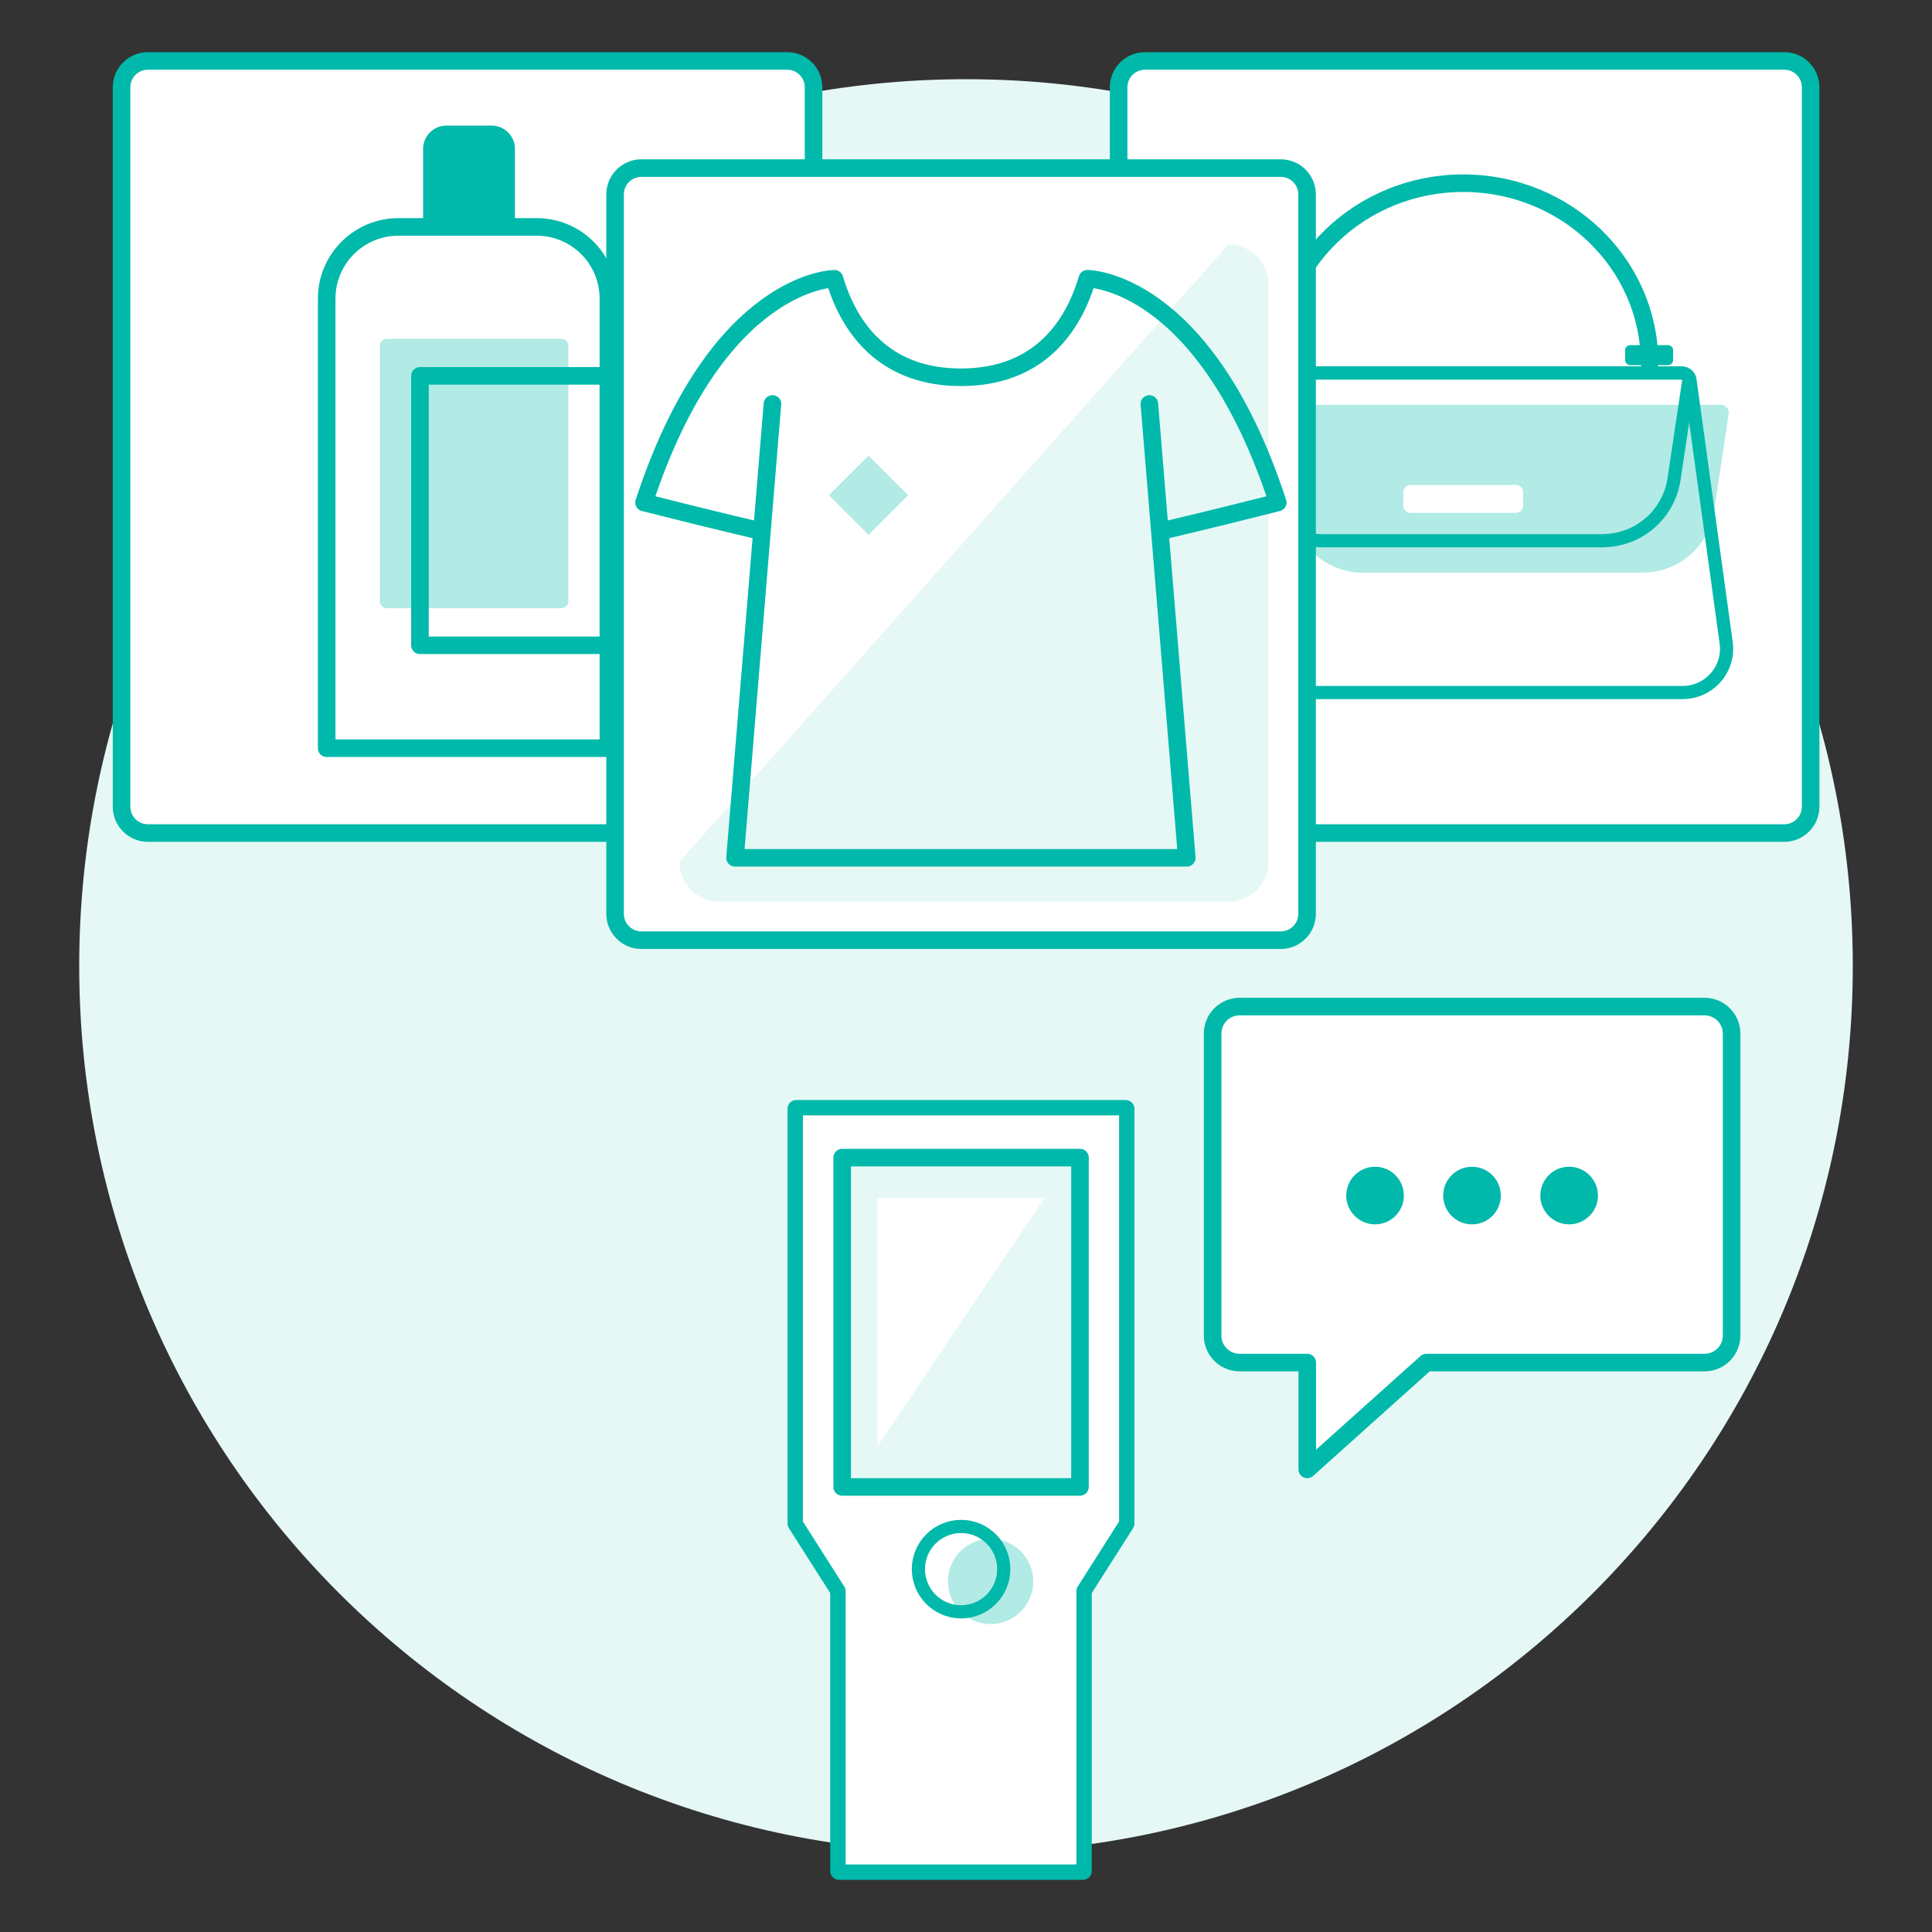<svg width="110" height="110" viewBox="0 0 110 110" fill="none" xmlns="http://www.w3.org/2000/svg"><rect x="0" y="0" width="110" height="110" fill="#333333" stroke="none"/><path d="M55 105.49C82.885 105.49 105.49 82.885 105.49 55C105.49 27.115 82.885 4.51 55 4.51C27.115 4.51 4.51 27.115 4.51 55C4.51 82.885 27.115 105.49 55 105.49Z" fill="#E5F8F6"/><path d="M45.34 63.13V86.74L47.77 90.56V106.53H61.66V90.56L64.09 86.74V63.13H45.34Z" stroke="#00B9AA" stroke-linecap="round" stroke-linejoin="round"/><path d="M45.34 63.13V86.74L47.77 90.56V106.53H61.66V90.56L64.09 86.74V63.13H45.34Z" fill="white" stroke="#00B9AA" stroke-width="0.75" stroke-linecap="round" stroke-linejoin="round"/><path d="M61.49 65.91H47.95V84.66H61.49V65.91Z" fill="#E5F8F6"/><path d="M61.49 65.91H47.95V84.66H61.49V65.91Z" stroke="#00B9AA" stroke-linecap="round" stroke-linejoin="round"/><path d="M49.95 82.36V68.2H59.48L49.95 82.36Z" fill="white"/><path d="M56.4 92.47C57.742 92.47 58.83 91.382 58.83 90.04C58.83 88.698 57.742 87.61 56.4 87.61C55.058 87.61 53.97 88.698 53.97 90.04C53.97 91.382 55.058 92.47 56.4 92.47Z" fill="#B2EAE5"/><path d="M54.72 91.77C56.062 91.77 57.15 90.682 57.15 89.34C57.15 87.998 56.062 86.91 54.72 86.91C53.378 86.91 52.29 87.998 52.29 89.34C52.29 90.682 53.378 91.77 54.72 91.77Z" stroke="#00B9AA" stroke-width="0.75" stroke-linecap="round" stroke-linejoin="round"/><path d="M97.05 57.31H70.58C69.73 57.31 69.04 58 69.04 58.85V76.04C69.04 76.89 69.73 77.58 70.58 77.58H74.43V83.66L81.21 77.58H97.05C97.9 77.58 98.59 76.89 98.59 76.04V58.85C98.59 58 97.9 57.31 97.05 57.31Z" fill="white" stroke="#00B9AA" stroke-linecap="round" stroke-linejoin="round"/><path d="M78.29 69.71C79.196 69.71 79.93 68.976 79.93 68.07C79.93 67.164 79.196 66.43 78.29 66.43C77.384 66.43 76.65 67.164 76.65 68.07C76.65 68.976 77.384 69.71 78.29 69.71Z" fill="#00B9AA"/><path d="M83.81 69.71C84.716 69.71 85.45 68.976 85.45 68.07C85.45 67.164 84.716 66.43 83.81 66.43C82.904 66.43 82.17 67.164 82.17 68.07C82.17 68.976 82.904 69.71 83.81 69.71Z" fill="#00B9AA"/><path d="M89.34 69.71C90.246 69.71 90.98 68.976 90.98 68.07C90.98 67.164 90.246 66.43 89.34 66.43C88.434 66.43 87.7 67.164 87.7 68.07C87.7 68.976 88.434 69.71 89.34 69.71Z" fill="#00B9AA"/><path d="M101.59 3.47H65.19C64.362 3.47 63.69 4.142 63.69 4.97V45.93C63.69 46.758 64.362 47.43 65.19 47.43H101.59C102.418 47.43 103.09 46.758 103.09 45.93V4.97C103.09 4.142 102.418 3.47 101.59 3.47Z" fill="white" stroke="#00B9AA" stroke-linecap="round" stroke-linejoin="round"/><path d="M95.8 39.43H70.83C69.31 39.43 68.14 38.09 68.35 36.59L70.41 21.63C70.44 21.4 70.63 21.24 70.86 21.24H95.77C96 21.24 96.19 21.41 96.22 21.63L98.28 36.59C98.49 38.09 97.32 39.43 95.8 39.43Z" fill="white"/><path d="M91.27 30.79H75.33C73.31 30.79 71.59 29.32 71.28 27.32L70.45 21.97C70.45 21.56 70.78 21.23 71.19 21.23H95.7C95.95 21.23 96.15 21.43 96.15 21.68L95.31 27.29C95.01 29.29 93.29 30.78 91.26 30.78L91.27 30.79Z" fill="white"/><path d="M93.55 32.61H77.61C75.59 32.61 73.87 31.14 73.56 29.14L72.73 23.79C72.73 23.38 73.06 23.05 73.47 23.05H97.98C98.23 23.05 98.43 23.25 98.43 23.5L97.59 29.11C97.29 31.11 95.57 32.6 93.54 32.6L93.55 32.61Z" fill="#B2EAE5"/><path d="M95.8 39.43H70.83C69.31 39.43 68.14 38.09 68.35 36.59L70.41 21.63C70.44 21.4 70.63 21.24 70.86 21.24H95.77C96 21.24 96.19 21.41 96.22 21.63L98.28 36.59C98.49 38.09 97.32 39.43 95.8 39.43Z" stroke="#00B9AA" stroke-width="0.75" stroke-linecap="round" stroke-linejoin="round"/><path d="M91.27 30.79H75.33C73.31 30.79 71.59 29.32 71.28 27.32L70.45 21.97C70.45 21.56 70.78 21.23 71.19 21.23H95.7C95.95 21.23 96.15 21.43 96.15 21.68L95.31 27.29C95.01 29.29 93.29 30.78 91.26 30.78L91.27 30.79Z" stroke="#00B9AA" stroke-width="0.75" stroke-linecap="round" stroke-linejoin="round"/><path d="M86.31 27.61H80.31C80.084 27.61 79.9 27.794 79.9 28.02V28.79C79.9 29.016 80.084 29.2 80.31 29.2H86.31C86.537 29.2 86.72 29.016 86.72 28.79V28.02C86.72 27.794 86.537 27.61 86.31 27.61Z" fill="white"/><path d="M72.7 20.68C72.7 15.02 77.45 10.43 83.31 10.43C89.17 10.43 93.92 15.02 93.92 20.68" fill="white"/><path d="M72.7 20.68C72.7 15.02 77.45 10.43 83.31 10.43C89.17 10.43 93.92 15.02 93.92 20.68" stroke="#00B9AA" stroke-linecap="round" stroke-linejoin="round"/><path d="M73.81 19.65H71.66C71.5 19.65 71.37 19.78 71.37 19.94V20.5C71.37 20.66 71.5 20.79 71.66 20.79H73.81C73.97 20.79 74.1 20.66 74.1 20.5V19.94C74.1 19.78 73.97 19.65 73.81 19.65Z" fill="#00B9AA"/><path d="M94.97 19.65H92.82C92.66 19.65 92.53 19.78 92.53 19.94V20.5C92.53 20.66 92.66 20.79 92.82 20.79H94.97C95.13 20.79 95.26 20.66 95.26 20.5V19.94C95.26 19.78 95.13 19.65 94.97 19.65Z" fill="#00B9AA"/><path d="M44.82 3.47H8.42C7.592 3.47 6.92 4.142 6.92 4.97V45.93C6.92 46.758 7.592 47.43 8.42 47.43H44.82C45.648 47.43 46.32 46.758 46.32 45.93V4.97C46.32 4.142 45.648 3.47 44.82 3.47Z" fill="white" stroke="#00B9AA" stroke-linecap="round" stroke-linejoin="round"/><path d="M25.42 13.96H27.99C28.725 13.96 29.32 13.365 29.32 12.63V8.48C29.32 7.746 28.725 7.15 27.99 7.15L25.42 7.15C24.686 7.15 24.09 7.746 24.09 8.48V12.63C24.09 13.365 24.686 13.96 25.42 13.96Z" fill="#00B9AA"/><path d="M34.64 42.6H18.6L18.6 17C18.6 14.75 20.43 12.92 22.68 12.92H30.56C32.81 12.92 34.64 14.75 34.64 17V42.6Z" fill="white"/><path d="M22.03 34.63H31.96C32.181 34.63 32.36 34.451 32.36 34.23V19.69C32.36 19.469 32.181 19.29 31.96 19.29H22.03C21.809 19.29 21.63 19.469 21.63 19.69V34.23C21.63 34.451 21.809 34.63 22.03 34.63Z" fill="#B2EAE5"/><path d="M34.64 42.6H18.6L18.6 17C18.6 14.75 20.43 12.92 22.68 12.92H30.56C32.81 12.92 34.64 14.75 34.64 17V42.6Z" stroke="#00B9AA" stroke-linecap="round" stroke-linejoin="round"/><path d="M23.91 36.74H34.64V21.4H23.91V36.74Z" stroke="#00B9AA" stroke-linecap="round" stroke-linejoin="round"/><path d="M72.92 9.57H36.52C35.692 9.57 35.02 10.242 35.02 11.07V52.03C35.02 52.858 35.692 53.53 36.52 53.53H72.92C73.748 53.53 74.42 52.858 74.42 52.03V11.07C74.42 10.242 73.748 9.57 72.92 9.57Z" fill="white" stroke="#00B9AA" stroke-linecap="round" stroke-linejoin="round"/><path d="M69.94 13.92C71.2 13.92 72.22 14.94 72.22 16.2V49.06C72.22 50.32 71.2 51.34 69.94 51.34H40.97C39.71 51.34 38.69 50.32 38.69 49.06L69.94 13.92Z" fill="#E5F8F6"/><path d="M66.04 30.25C66.04 30.25 68.41 29.71 72.75 28.61C68.58 15.86 61.91 15.87 61.91 15.87C60.93 19.16 58.69 21.48 54.71 21.48C50.74 21.48 48.49 19.16 47.51 15.87C47.51 15.87 40.84 15.87 36.67 28.61C41.01 29.71 43.38 30.25 43.38 30.25L43.98 23L41.85 48.84H54.71H67.57L65.44 23" stroke="#00B9AA" stroke-linecap="round" stroke-linejoin="round"/><path d="M49.449 30.451L51.705 28.195L49.448 25.94L47.193 28.196L49.449 30.451Z" fill="#B2EAE5"/></svg>